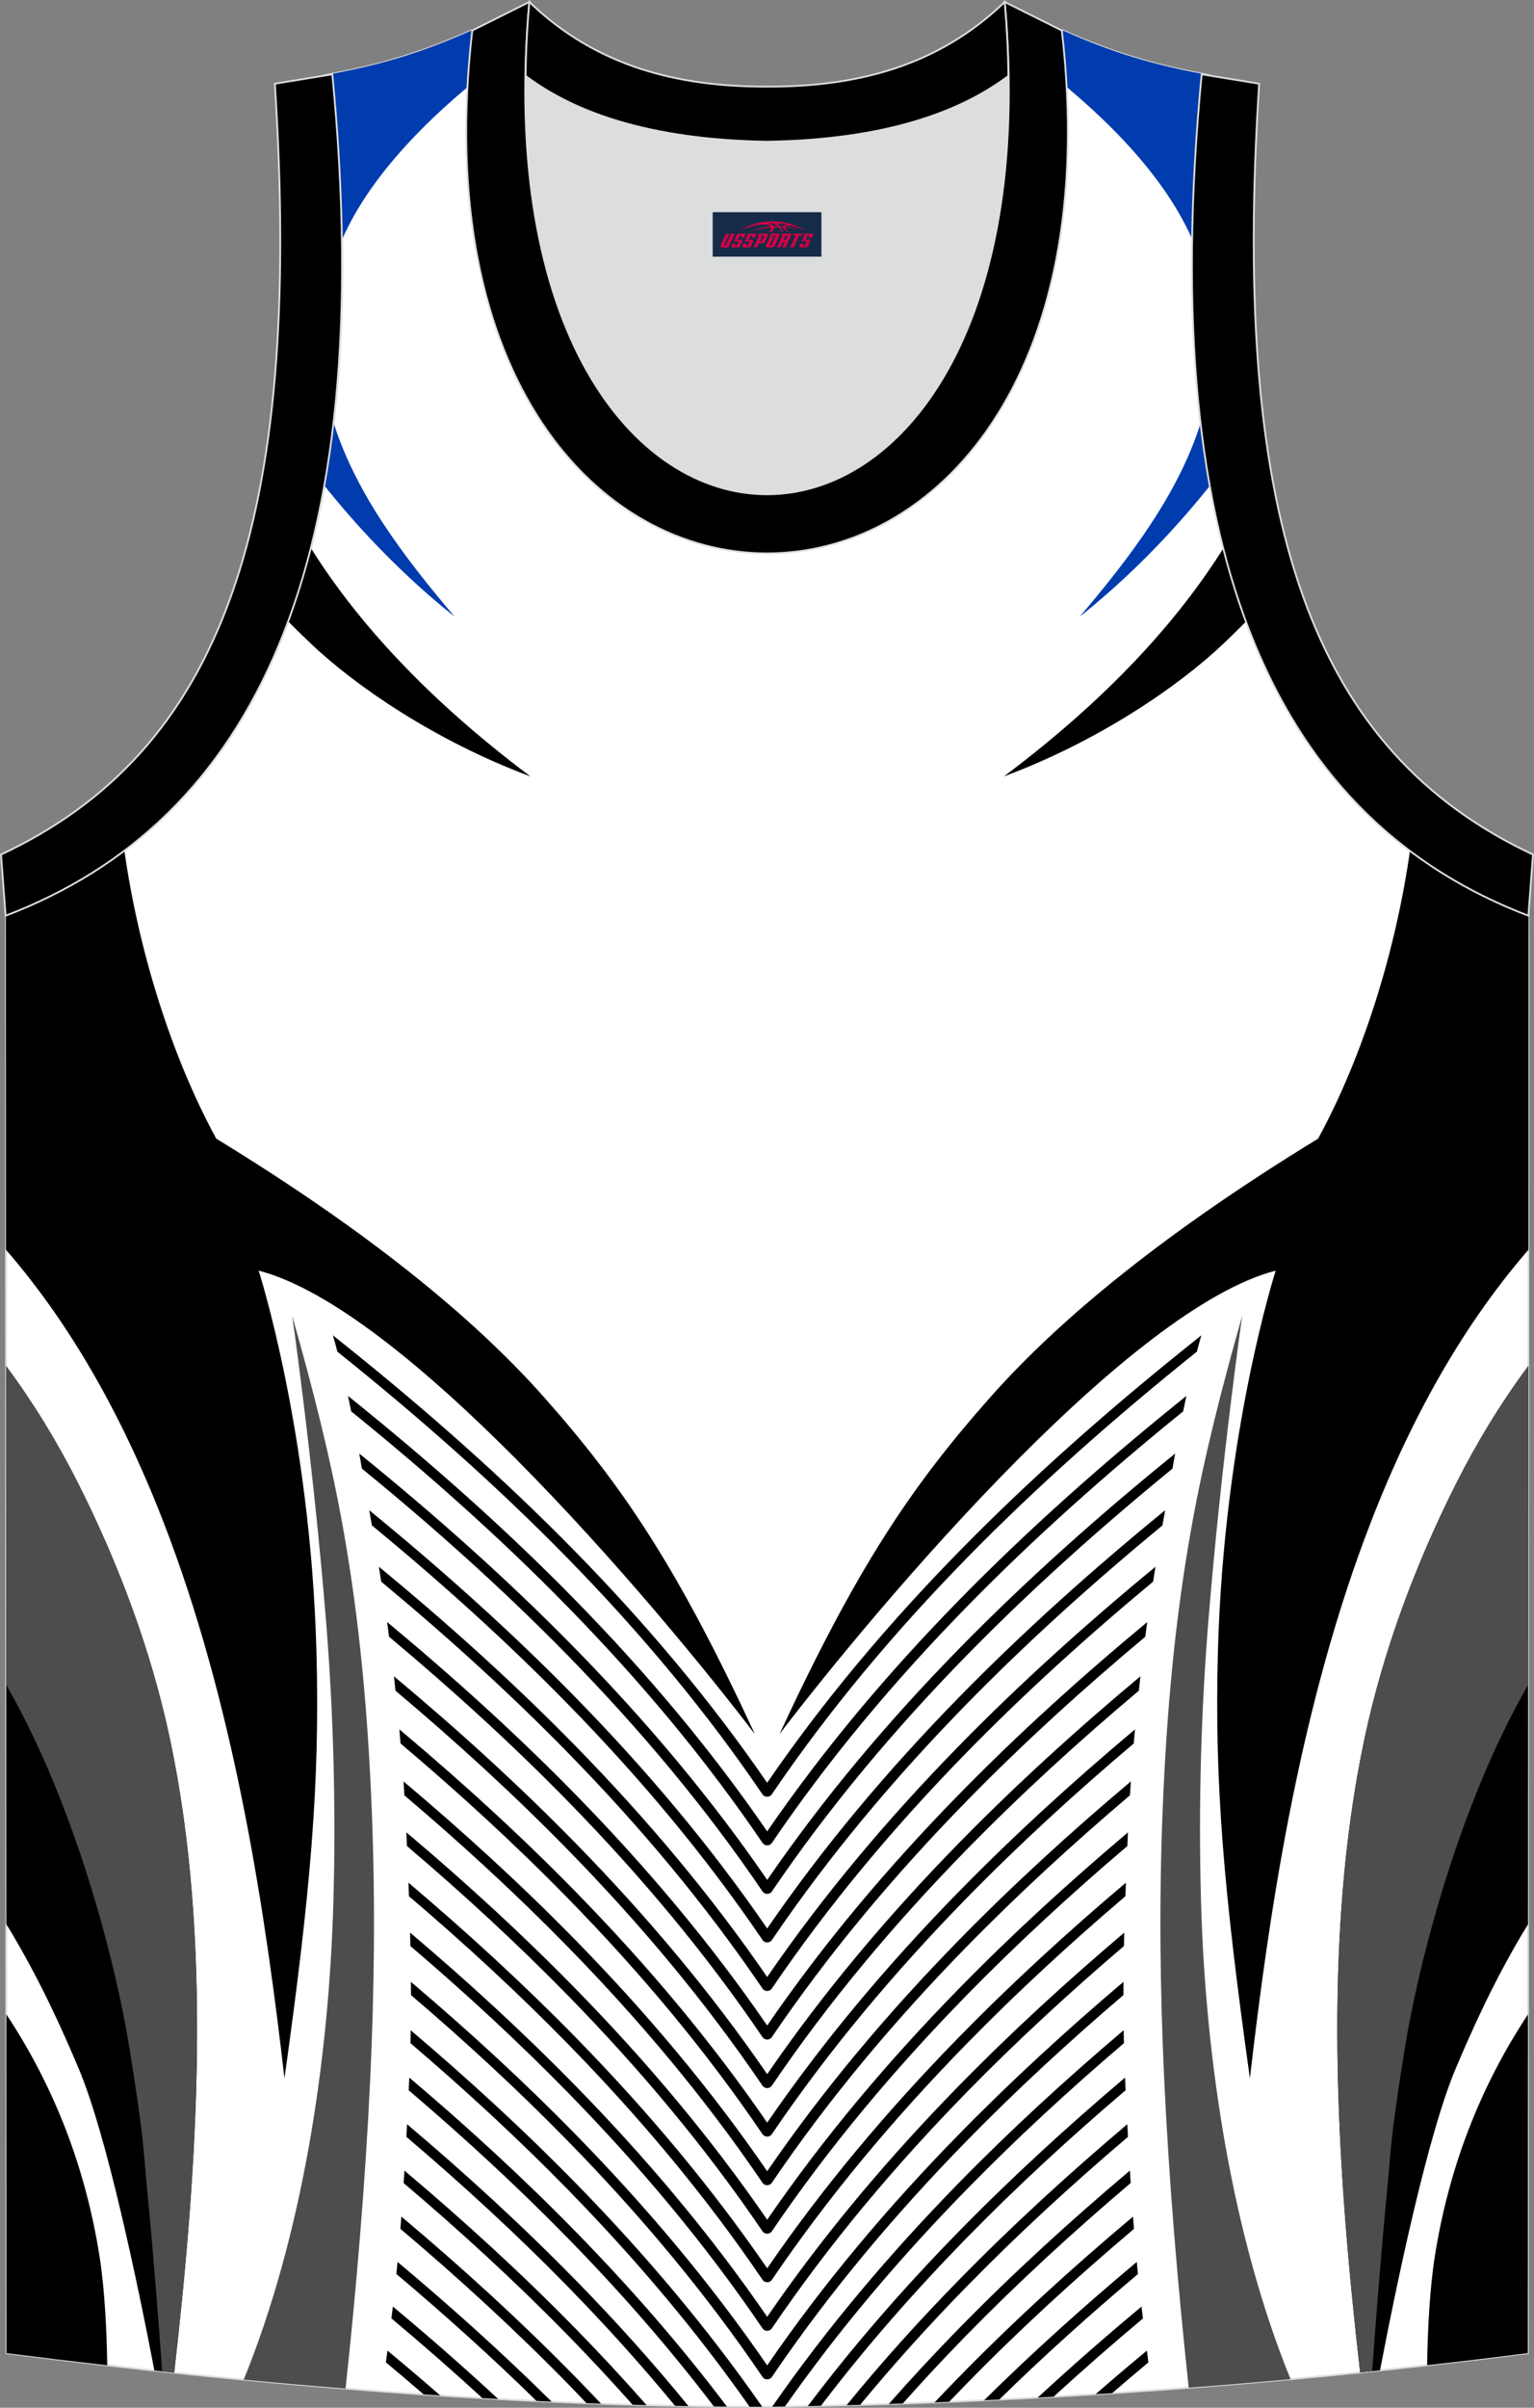<?xml version="1.0" encoding="utf-8"?>
<!-- Generator: Adobe Illustrator 24.0.1, SVG Export Plug-In . SVG Version: 6.00 Build 0)  -->
<svg xmlns="http://www.w3.org/2000/svg" xmlns:xlink="http://www.w3.org/1999/xlink" version="1.1" id="图层_1" x="0px" y="0px" width="338.74px" height="531.5px" viewBox="0 0 338.72 531.46" enable-background="new 0 0 338.72 531.46" xml:space="preserve">
<rect x="0" y="0" width="338.72" height="531.46" fill="#808080" stroke="none"/>
<path fill-rule="evenodd" clip-rule="evenodd" fill="#FFFFFF" stroke="#DCDDDD" stroke-width="0.4" stroke-miterlimit="22.926" d="  M169.38,531.26c0.02,0,0.03,0,0.05,0H169.38L169.38,531.26L169.38,531.26L169.38,531.26L169.38,531.26L169.38,531.26z   M169.43,531.26c57.33-0.83,113.24-4.87,167.93-11.85l0.15-317.37c-54.49-20.76-82.59-77.2-72.14-185.76l0.02,0  c-10.55-1.99-19.59-4.57-30.62-9.53c-8.71,14.7-36.36,24.12-65.37,24.54c-29-0.42-56.66-9.85-65.37-24.54  c-11.05,4.96-20.07,7.55-30.62,9.53h0.02c10.47,108.56-17.65,165-72.14,185.76L1.43,519.4C55.7,526.34,114.77,531.26,169.43,531.26z  "/>
<g>
	<g>
		<path fill-rule="evenodd" clip-rule="evenodd" d="M73.51,294.74l2.17,1.74c18.22,14.57,35.56,29.85,51.5,46.15    c15.53,15.88,29.76,32.75,42.21,50.88c12.45-18.14,26.67-35,42.21-50.88c15.94-16.3,33.28-31.58,51.5-46.15l2.17-1.74    c-0.35,1.2-0.68,2.41-1,3.62c-17.99,14.41-35.11,29.52-50.88,45.64c-15.87,16.23-30.37,33.48-42.97,52.06    c-0.1,0.15-0.24,0.28-0.42,0.38c-0.56,0.3-1.29,0.14-1.63-0.36c-12.61-18.59-27.11-35.85-42.99-52.08    c-15.77-16.13-32.9-31.24-50.88-45.64C74.19,297.15,73.86,295.95,73.51,294.74z"/>
		<path fill-rule="evenodd" clip-rule="evenodd" d="M76.84,308.12c17.8,14.29,34.74,29.27,50.35,45.23    c15.53,15.88,29.76,32.75,42.21,50.89c12.45-18.14,26.67-35,42.21-50.89c15.61-15.96,32.55-30.94,50.35-45.23    c-0.24,1.13-0.48,2.27-0.71,3.41c-16.88,13.67-32.96,27.98-47.84,43.2c-15.87,16.23-30.37,33.48-42.97,52.06    c-0.1,0.15-0.24,0.28-0.42,0.38c-0.56,0.3-1.29,0.14-1.63-0.36c-12.61-18.59-27.11-35.85-42.99-52.08    c-14.88-15.22-30.97-29.53-47.85-43.2C77.32,310.39,77.08,309.25,76.84,308.12z"/>
		<path fill-rule="evenodd" clip-rule="evenodd" d="M79.33,320.84c16.89,13.69,32.99,28.01,47.87,43.23    c15.53,15.88,29.76,32.75,42.21,50.88c12.45-18.14,26.67-35,42.21-50.88c14.88-15.21,30.97-29.54,47.86-43.23    c-0.2,1.11-0.4,2.22-0.59,3.33c-16.01,13.08-31.29,26.77-45.48,41.27c-15.87,16.23-30.37,33.48-42.97,52.06    c-0.1,0.15-0.24,0.28-0.42,0.38c-0.56,0.3-1.29,0.14-1.63-0.36c-12.61-18.59-27.11-35.85-42.99-52.08    c-14.19-14.5-29.46-28.19-45.48-41.27C79.72,323.06,79.53,321.95,79.33,320.84z"/>
		<path fill-rule="evenodd" clip-rule="evenodd" d="M81.53,333.35c16.09,13.15,31.43,26.88,45.66,41.43    c15.53,15.88,29.76,32.75,42.21,50.89c12.45-18.14,26.67-35,42.21-50.89c14.23-14.55,29.57-28.29,45.66-41.43l-0.49,2.76    l-0.1,0.59c-15.21,12.54-29.74,25.63-43.27,39.46c-15.87,16.23-30.37,33.48-42.97,52.06c-0.1,0.15-0.24,0.28-0.42,0.38    c-0.56,0.3-1.29,0.14-1.63-0.36c-12.61-18.59-27.11-35.85-42.99-52.08c-13.53-13.84-28.06-26.93-43.28-39.46l-0.1-0.59    L81.53,333.35z"/>
		<path fill-rule="evenodd" clip-rule="evenodd" d="M83.66,345.82c15.31,12.61,29.93,25.78,43.53,39.68    c15.53,15.88,29.76,32.75,42.21,50.88c12.45-18.14,26.67-35,42.21-50.88c13.6-13.91,28.22-27.07,43.53-39.68    c-0.18,1.1-0.35,2.19-0.52,3.29c-14.47,12.02-28.3,24.55-41.22,37.76c-15.87,16.23-30.37,33.48-42.97,52.06    c-0.1,0.15-0.24,0.28-0.42,0.38c-0.56,0.3-1.29,0.14-1.63-0.36c-12.61-18.59-27.11-35.85-42.99-52.08    c-12.92-13.21-26.75-25.74-41.22-37.76C84.01,348.01,83.84,346.91,83.66,345.82z"/>
		<path fill-rule="evenodd" clip-rule="evenodd" d="M85.48,358.03c14.65,12.16,28.65,24.83,41.71,38.18    c15.53,15.88,29.76,32.75,42.21,50.88c12.45-18.14,26.67-35,42.21-50.88c13.06-13.36,27.06-26.03,41.71-38.18    c-0.15,1.08-0.29,2.16-0.43,3.24c-13.84,11.58-27.08,23.63-39.49,36.32c-15.87,16.23-30.37,33.48-42.97,52.06    c-0.1,0.15-0.24,0.28-0.42,0.38c-0.56,0.3-1.29,0.14-1.63-0.36c-12.61-18.59-27.11-35.85-42.99-52.08    c-12.41-12.68-25.65-24.74-39.49-36.32C85.77,360.19,85.62,359.11,85.48,358.03z"/>
		<path fill-rule="evenodd" clip-rule="evenodd" d="M86.98,370c14.11,11.77,27.6,24.04,40.21,36.94    c15.53,15.88,29.76,32.75,42.21,50.89c12.45-18.14,26.67-35,42.21-50.89c12.62-12.9,26.1-25.16,40.21-36.94    c-0.12,1.06-0.24,2.12-0.35,3.18c-13.33,11.21-26.09,22.88-38.07,35.13c-15.87,16.23-30.37,33.48-42.97,52.06    c-0.1,0.15-0.24,0.28-0.42,0.38c-0.56,0.3-1.29,0.14-1.63-0.36c-12.61-18.59-27.11-35.85-42.99-52.08    c-11.98-12.25-24.74-23.91-38.07-35.13C87.22,372.12,87.1,371.06,86.98,370z"/>
		<path fill-rule="evenodd" clip-rule="evenodd" d="M88.18,381.72c13.67,11.47,26.75,23.39,39.01,35.93    c15.53,15.88,29.76,32.75,42.21,50.88c12.45-18.14,26.67-35,42.21-50.88c12.26-12.53,25.34-24.46,39.01-35.93    c-0.1,1.04-0.19,2.08-0.28,3.12c-12.92,10.92-25.3,22.27-36.94,34.17c-15.87,16.23-30.37,33.48-42.97,52.06    c-0.1,0.15-0.24,0.28-0.42,0.38c-0.56,0.3-1.29,0.14-1.63-0.36c-12.61-18.59-27.11-35.85-42.99-52.08    c-11.64-11.9-24.02-23.25-36.94-34.17C88.37,383.8,88.28,382.76,88.18,381.72z"/>
		<path fill-rule="evenodd" clip-rule="evenodd" d="M89.1,393.21c13.34,11.23,26.11,22.9,38.09,35.15    c15.53,15.88,29.76,32.75,42.21,50.89c12.45-18.14,26.67-35,42.21-50.89c11.98-12.25,24.75-23.93,38.09-35.15    c-0.07,1.02-0.14,2.05-0.2,3.07c-12.61,10.7-24.71,21.82-36.1,33.46c-15.87,16.23-30.37,33.48-42.97,52.06    c-0.1,0.15-0.24,0.28-0.42,0.38c-0.56,0.3-1.29,0.14-1.63-0.36c-12.61-18.59-27.11-35.85-42.99-52.08    c-11.39-11.64-23.48-22.76-36.1-33.46C89.24,395.26,89.17,394.23,89.1,393.21z"/>
		<path fill-rule="evenodd" clip-rule="evenodd" d="M89.74,404.46c13.11,11.06,25.66,22.56,37.45,34.62    c15.53,15.88,29.76,32.75,42.21,50.88c12.45-18.14,26.67-35,42.21-50.88c11.79-12.06,24.34-23.55,37.45-34.62l-0.03,0.71l-0.1,2.3    c-12.41,10.55-24.31,21.51-35.53,32.98c-15.87,16.23-30.37,33.48-42.97,52.06c-0.1,0.15-0.24,0.28-0.42,0.38    c-0.56,0.3-1.29,0.14-1.63-0.36c-12.61-18.59-27.11-35.85-42.99-52.08c-11.22-11.47-23.12-22.42-35.53-32.98l-0.1-2.3    L89.74,404.46z"/>
		<path fill-rule="evenodd" clip-rule="evenodd" d="M90.19,415.56c12.94,10.95,25.34,22.32,37,34.23    c15.53,15.88,29.76,32.75,42.21,50.89c12.45-18.14,26.67-35,42.21-50.89c11.65-11.92,24.05-23.29,37-34.23l-0.11,2.99    c-12.25,10.44-24.01,21.27-35.09,32.61c-15.87,16.23-30.37,33.48-42.97,52.06c-0.1,0.15-0.24,0.28-0.42,0.38    c-0.56,0.3-1.29,0.14-1.63-0.36c-12.61-18.59-27.11-35.85-42.99-52.08c-11.09-11.34-22.84-22.17-35.1-32.61L90.19,415.56z"/>
		<path fill-rule="evenodd" clip-rule="evenodd" d="M90.55,426.58c12.82,10.85,25.1,22.13,36.64,33.93    c15.53,15.88,29.76,32.75,42.21,50.88c12.45-18.14,26.67-35,42.21-50.88c11.55-11.81,23.83-23.08,36.64-33.93    c-0.03,0.99-0.05,1.98-0.07,2.96c-12.14,10.36-23.79,21.1-34.78,32.34c-15.87,16.23-30.37,33.48-42.97,52.06    c-0.1,0.15-0.24,0.28-0.42,0.38c-0.56,0.3-1.29,0.14-1.63-0.36c-12.61-18.59-27.11-35.85-42.99-52.08    c-10.99-11.24-22.64-21.99-34.78-32.34C90.59,428.56,90.57,427.57,90.55,426.58z"/>
		<path fill-rule="evenodd" clip-rule="evenodd" d="M90.73,437.45c12.75,10.81,24.97,22.03,36.46,33.78    c15.53,15.88,29.76,32.75,42.21,50.88c12.45-18.14,26.67-35,42.21-50.88c11.49-11.75,23.71-22.97,36.46-33.78    c-0.01,0.97-0.01,1.94-0.01,2.92c-12.09,10.32-23.7,21.03-34.65,32.23c-15.87,16.23-30.37,33.48-42.97,52.06    c-0.1,0.15-0.24,0.28-0.42,0.38c-0.56,0.3-1.29,0.14-1.63-0.36c-12.61-18.59-27.11-35.85-42.99-52.08    c-10.95-11.2-22.56-21.91-34.65-32.23C90.74,439.4,90.74,438.43,90.73,437.45z"/>
		<path fill-rule="evenodd" clip-rule="evenodd" d="M90.69,448.14c12.76,10.82,25,22.05,36.5,33.81    c15.08,15.42,28.93,31.77,41.12,49.31c-0.93,0-1.86,0-2.79-0.01c-11.93-17.02-25.44-32.91-40.12-47.93    c-10.99-11.23-22.63-21.98-34.76-32.33C90.66,450.04,90.68,449.09,90.69,448.14L90.69,448.14z M170.5,531.24    c12.18-17.53,26.03-33.88,41.11-49.3c11.5-11.76,23.73-22.99,36.5-33.81c0.02,0.95,0.03,1.9,0.06,2.86    c-12.13,10.35-23.78,21.09-34.76,32.33c-14.67,15-28.17,30.88-40.09,47.88L170.5,531.24z"/>
		<path fill-rule="evenodd" clip-rule="evenodd" d="M90.38,458.59c12.88,10.9,25.22,22.22,36.81,34.08    c11.96,12.23,23.14,25.03,33.33,38.55c-0.96-0.01-1.92-0.02-2.88-0.03c-9.89-13-20.7-25.35-32.25-37.15    c-11.1-11.35-22.88-22.2-35.15-32.66l0.11-2.28L90.38,458.59L90.38,458.59z M178.36,531.1c10.17-13.48,21.32-26.25,33.25-38.44    c11.6-11.86,23.94-23.18,36.81-34.08l0.02,0.51l0.11,2.28c-12.27,10.45-24.05,21.3-35.15,32.66    c-11.5,11.76-22.28,24.05-32.14,37.01L178.36,531.1z"/>
		<path fill-rule="evenodd" clip-rule="evenodd" d="M89.88,468.88c13.06,11.03,25.56,22.49,37.31,34.5    c8.72,8.91,17.02,18.13,24.83,27.72c-0.99-0.02-1.98-0.04-2.97-0.06c-7.46-9.07-15.37-17.82-23.65-26.29    c-11.26-11.51-23.21-22.5-35.67-33.09L89.88,468.88L89.88,468.88z M186.93,530.9c7.76-9.51,16.02-18.67,24.68-27.52    c11.75-12.01,24.25-23.47,37.31-34.5l0.15,2.78c-12.46,10.59-24.41,21.58-35.66,33.09c-8.22,8.4-16.07,17.08-23.48,26.07    L186.93,530.9z"/>
		<path fill-rule="evenodd" clip-rule="evenodd" d="M89.31,479.12c13.26,11.18,25.96,22.79,37.88,34.98    c5.36,5.48,10.56,11.07,15.58,16.79c-1.03-0.03-2.06-0.06-3.09-0.09c-4.62-5.21-9.39-10.32-14.29-15.33    c-11.44-11.7-23.59-22.86-36.26-33.6L89.31,479.12L89.31,479.12z M196.25,530.63c4.96-5.63,10.08-11.14,15.36-16.54    c11.92-12.19,24.62-23.8,37.88-34.98l0.17,2.75c-12.67,10.74-24.82,21.91-36.26,33.6c-4.82,4.92-9.5,9.94-14.05,15.06    C198.32,530.57,197.28,530.6,196.25,530.63z"/>
		<path fill-rule="evenodd" clip-rule="evenodd" d="M88.62,489.26c13.51,11.35,26.44,23.16,38.57,35.55    c1.86,1.91,3.71,3.82,5.53,5.76c-1.07-0.04-2.14-0.08-3.21-0.12c-1.36-1.43-2.73-2.85-4.12-4.27    c-11.66-11.92-24.05-23.28-36.98-34.21L88.62,489.26L88.62,489.26z M206.36,530.28c1.73-1.83,3.48-3.65,5.25-5.46    c12.12-12.4,25.05-24.2,38.57-35.55l0.21,2.71c-12.93,10.93-25.33,22.29-36.98,34.21c-1.28,1.31-2.56,2.63-3.83,3.96    L206.36,530.28z"/>
		<path fill-rule="evenodd" clip-rule="evenodd" d="M87.78,499.27c11.83,9.91,23.23,20.16,34.03,30.85    c-1.11-0.05-2.23-0.1-3.35-0.16c-9.87-9.68-20.23-19-30.94-28.03C87.61,501.05,87.7,500.16,87.78,499.27L87.78,499.27z     M217.3,529.81c10.71-10.58,21.99-20.73,33.71-30.54c0.08,0.89,0.17,1.78,0.26,2.67c-10.6,8.93-20.85,18.14-30.62,27.71    C219.54,529.71,218.42,529.76,217.3,529.81z"/>
		<path fill-rule="evenodd" clip-rule="evenodd" d="M86.75,509.12c7.96,6.64,15.73,13.43,23.25,20.41c-1.17-0.06-2.33-0.13-3.5-0.2    c-6.52-5.99-13.22-11.85-20.07-17.59l0.27-2.23L86.75,509.12L86.75,509.12z M229.14,529.22c7.42-6.87,15.07-13.55,22.91-20.09    l0.05,0.39l0.27,2.23c-6.73,5.64-13.31,11.4-19.73,17.28C231.47,529.09,230.3,529.15,229.14,529.22z"/>
		<path fill-rule="evenodd" clip-rule="evenodd" d="M85.55,518.84c3.94,3.27,7.83,6.57,11.66,9.92c-1.22-0.08-2.44-0.16-3.66-0.24    c-2.75-2.38-5.53-4.74-8.34-7.08L85.55,518.84L85.55,518.84z M241.91,528.47c3.73-3.25,7.51-6.45,11.33-9.62l0.33,2.6    c-2.69,2.25-5.36,4.51-8,6.79C244.35,528.32,243.13,528.4,241.91,528.47z"/>
	</g>
	<path fill-rule="evenodd" clip-rule="evenodd" d="M337.46,301.51c-6.11,8.23-11.4,16.94-15.96,26   c-8.93,17.73-16.07,36.79-20.2,56.22c-9.44,44.44-6.17,94.37-0.97,139.93c1.46-0.15,2.93-0.3,4.39-0.45   c3.67-19.14,10.49-51.94,16.73-66.67c3.57-8.42,8.6-19.8,15.95-31.8L337.46,301.51z"/>
	<path fill-rule="evenodd" clip-rule="evenodd" fill="#4D4D4D" d="M337.46,301.51c-6.11,8.23-11.4,16.94-15.96,26   c-8.93,17.73-16.07,36.79-20.2,56.22c-9.44,44.44-6.17,94.37-0.97,139.93l2.66-0.27c0.78-10.93,1.96-26.12,3.31-40.06   c1-10.33,0.55-10.18,3.83-30.82c2.97-18.66,11.8-53.69,27.3-80.64L337.46,301.51z"/>
	<path fill-rule="evenodd" clip-rule="evenodd" d="M315.12,522.07c0.11-7.84,0.58-16.99,1.73-24.22   c3.09-19.35,9.87-37.05,20.54-53.22l-0.04,74.77C329.97,520.35,322.55,521.24,315.12,522.07z"/>
	<path fill-rule="evenodd" clip-rule="evenodd" fill="#4D4D4D" d="M262.48,527.04c-2.37-21.91-4.37-45.63-5.42-68.21   c-0.91-19.54-1.14-39.12-0.35-58.99c0.87-21.9,2.72-42.32,6.38-62.75c2.74-15.32,6.65-30.65,11.19-46.63c0,0-4.62,32.25-7.46,67.33   c-1.62,19.95-2.21,40.82-1.63,61.8c1,36.02,7.04,74.24,19.77,105.56C277.49,525.84,269.99,526.47,262.48,527.04z"/>
	<path fill-rule="evenodd" clip-rule="evenodd" d="M311.34,187.73c-3.13,22.12-10.38,45.41-20.29,63.6   c-33.18,20.28-56.63,39.33-72.25,56.93c-17.86,20.12-29.76,38.09-46.69,74.52c10.09-13.24,30.65-38.52,52.76-60.75   c19.84-19.95,40.94-37.45,56.82-41.57c0,0-11.42,35.31-12.76,83.92c-0.81,29.25,1.31,53.34,7.06,94.37   c4.13-35.93,10.6-79.48,25.28-119.01c8.74-23.53,20.4-45.64,36.21-63.87l0.03-73.82C327.95,198.4,319.21,193.65,311.34,187.73z"/>
	<path fill-rule="evenodd" clip-rule="evenodd" d="M27.46,187.73c3.13,22.12,10.38,45.41,20.29,63.6   c33.18,20.28,56.63,39.33,72.25,56.93c17.86,20.12,29.76,38.09,46.69,74.52c-10.09-13.24-30.65-38.52-52.76-60.75   c-19.84-19.95-40.94-37.45-56.82-41.57c0,0,11.42,35.31,12.76,83.92c0.81,29.25-1.31,53.34-7.06,94.37   c-4.13-35.93-10.6-79.48-25.28-119.01c-8.74-23.54-20.4-45.65-36.21-63.88l-0.03-73.81C10.85,198.4,19.59,193.65,27.46,187.73z"/>
	<path fill-rule="evenodd" clip-rule="evenodd" d="M1.34,301.51c6.11,8.23,11.4,16.94,15.96,26c8.93,17.73,16.07,36.79,20.2,56.22   c9.45,44.46,6.17,94.42,0.96,139.99c-1.46-0.15-2.92-0.31-4.37-0.47c-3.67-19.13-10.5-51.98-16.74-66.72   c-3.57-8.43-8.61-19.81-15.95-31.81L1.34,301.51z"/>
	<path fill-rule="evenodd" clip-rule="evenodd" fill="#4D4D4D" d="M1.34,301.51c6.11,8.23,11.4,16.94,15.96,26   c8.93,17.73,16.07,36.79,20.2,56.22c9.45,44.46,6.17,94.42,0.96,139.99l-2.65-0.28c-0.78-10.93-1.96-26.15-3.32-40.11   c-1-10.33-0.55-10.18-3.83-30.82c-2.97-18.67-11.81-53.7-27.3-80.65L1.34,301.51z"/>
	<path fill-rule="evenodd" clip-rule="evenodd" d="M23.68,522.1c-0.11-7.84-0.58-17.01-1.73-24.25   c-3.09-19.35-9.87-37.06-20.55-53.23l0.03,74.79C8.77,520.34,16.19,521.24,23.68,522.1z"/>
	<path fill-rule="evenodd" clip-rule="evenodd" fill="#4D4D4D" d="M76.3,527.24c2.38-21.97,4.39-45.76,5.45-68.4   c0.91-19.54,1.14-39.12,0.35-58.99c-0.87-21.9-2.72-42.32-6.38-62.75c-2.74-15.32-6.65-30.65-11.19-46.63   c0,0,4.62,32.25,7.46,67.33c1.62,19.95,2.21,40.82,1.63,61.8c-1,36.06-7.05,74.33-19.81,105.67   C61.27,525.97,68.78,526.63,76.3,527.24z"/>
	<g>
		<path fill-rule="evenodd" clip-rule="evenodd" fill="#003CAE" d="M110.07,13.79c-12.6,9.55-27.68,23.42-34.52,39.04    c-0.17-11.47-0.87-23.64-2.11-36.56h-0.02c10.55-1.98,19.57-4.56,30.62-9.53C105.52,9.26,107.56,11.61,110.07,13.79L110.07,13.79z     M73.68,93.36c4.94,15.71,15.67,29.76,26.72,42.77c-9.41-7.5-18.27-16.26-26.24-25.83c-0.85-1.02-1.69-2.05-2.52-3.09    C72.44,102.76,73.12,98.14,73.68,93.36z"/>
		<path fill-rule="evenodd" clip-rule="evenodd" d="M68.66,121c10.17,16.2,25.55,33.14,48.15,50.14c0.1,0.08,0.2,0.15,0.3,0.23    l-0.61-0.23c-20.21-7.62-37.74-19.46-47.87-29.09c-1.86-1.77-3.5-3.38-4.99-4.89C65.53,132.07,67.21,126.69,68.66,121z"/>
	</g>
	<g>
		<path fill-rule="evenodd" clip-rule="evenodd" fill="#003CAE" d="M228.74,13.8c12.6,9.55,27.68,23.42,34.52,39.04    c0.17-11.47,0.86-23.64,2.11-36.56l0.02,0c-10.55-1.99-19.59-4.57-30.62-9.53C233.28,9.26,231.24,11.61,228.74,13.8L228.74,13.8z     M265.12,93.35c-4.94,15.72-15.67,29.76-26.72,42.78c9.41-7.5,18.27-16.26,26.24-25.83c0.85-1.02,1.69-2.05,2.52-3.09    C266.36,102.75,265.68,98.13,265.12,93.35z"/>
		<path fill-rule="evenodd" clip-rule="evenodd" d="M270.14,121c-10.17,16.2-25.55,33.14-48.15,50.14c-0.1,0.08-0.2,0.15-0.3,0.23    l0.61-0.23c20.21-7.62,37.74-19.46,47.87-29.09c1.86-1.77,3.5-3.38,4.99-4.89C273.27,132.06,271.59,126.68,270.14,121z"/>
	</g>
</g>
<path fill-rule="evenodd" clip-rule="evenodd" fill="#DCDDDD" d="M169.37,31.29c26.44-0.42,42.89-6.7,53.24-14.49  c0.02-0.06,0.03-0.12,0.05-0.18c1.15,123.98-107.73,123.98-106.59,0c0.02,0.06,0.03,0.12,0.05,0.18  C126.49,24.59,142.94,30.88,169.37,31.29z"/>
<path fill-rule="evenodd" clip-rule="evenodd" fill="none" stroke="#DCDDDD" stroke-width="0.4" stroke-miterlimit="22.926" d="  M169.36,31.29c26.43-0.42,42.89-6.7,53.24-14.48c0.02-0.06,0.03-0.12,0.05-0.18c1.15,123.98-107.73,123.98-106.59,0  c0.02,0.06,0.03,0.12,0.05,0.18C126.48,24.59,142.94,30.88,169.36,31.29z"/>
<path fill-rule="evenodd" clip-rule="evenodd" stroke="#DCDDDD" stroke-width="0.4" stroke-miterlimit="22.926" d="M116.88,0.43  c-12.96,144.89,117.93,144.89,104.97,0l12.61,6.3c17.78,153.89-147.96,153.89-130.18,0L116.88,0.43z"/>
<path fill-rule="evenodd" clip-rule="evenodd" stroke="#DCDDDD" stroke-width="0.4" stroke-miterlimit="22.926" d="M116.88,0.43  c14.81,14.29,32.9,18.74,52.48,18.69c19.59,0.05,37.67-4.39,52.48-18.69c0.5,5.62,0.77,11.01,0.82,16.18  c-0.02,0.06-0.03,0.13-0.05,0.19c-10.36,7.79-26.82,14.06-53.24,14.48c-26.44-0.42-42.89-6.7-53.25-14.48  c-0.02-0.06-0.03-0.13-0.05-0.19C116.11,11.44,116.38,6.06,116.88,0.43z"/>
<path fill-rule="evenodd" clip-rule="evenodd" stroke="#DCDDDD" stroke-width="0.4" stroke-miterlimit="22.926" d="  M337.48,202.12c-54.49-20.76-82.59-77.19-72.14-185.72l12.69,2.07c-6.29,97.61,12,147.43,60.47,170.16L337.48,202.12z"/>

<path fill-rule="evenodd" clip-rule="evenodd" stroke="#DCDDDD" stroke-width="0.4" stroke-miterlimit="22.926" d="M1.24,202.12  c54.49-20.76,82.59-77.19,72.14-185.72l-12.69,2.07c6.29,97.61-12,147.43-60.47,170.16L1.24,202.12z"/>
<g id="tag_logo">
	<rect y="46.83" fill="#162B48" width="24" height="9.818" x="157.37"/>
	<g>
		<path fill="#D30044" d="M173.33,50.02l0.005-0.011c0.131-0.311,1.085-0.262,2.351,0.071c0.715,0.24,1.44,0.54,2.193,0.9    c-0.218-0.147-0.447-0.289-0.682-0.42l0.011,0.005l-0.011-0.005c-1.478-0.845-3.218-1.418-5.1-1.62    c-1.282-0.115-1.658-0.082-2.411-0.055c-2.449,0.142-4.68,0.905-6.458,2.095c1.26-0.638,2.722-1.075,4.195-1.336    c1.467-0.18,2.476-0.033,2.771,0.344c-1.691,0.175-3.469,0.633-4.555,1.075c1.156-0.338,2.967-0.665,4.647-0.813    c0.016,0.251-0.115,0.567-0.415,0.96h0.475c0.376-0.382,0.584-0.725,0.595-1.004c0.333-0.022,0.66-0.033,0.971-0.033    C172.16,50.46,172.37,50.81,172.57,51.2h0.262c-0.125-0.344-0.295-0.687-0.518-1.036c0.207,0,0.393,0.005,0.567,0.011    c0.104,0.267,0.496,0.66,1.058,1.025h0.245c-0.442-0.365-0.753-0.753-0.835-1.004c1.047,0.065,1.696,0.224,2.885,0.513    C175.15,50.28,174.41,50.11,173.33,50.02z M170.89,49.93c-0.164-0.295-0.655-0.485-1.402-0.551    c0.464-0.033,0.922-0.055,1.364-0.055c0.311,0.147,0.589,0.344,0.84,0.589C171.43,49.91,171.16,49.92,170.89,49.93z M172.87,49.98c-0.224-0.016-0.458-0.027-0.715-0.044c-0.147-0.202-0.311-0.398-0.502-0.6c0.082,0,0.164,0.005,0.24,0.011    c0.72,0.033,1.429,0.125,2.138,0.273C173.36,49.58,172.98,49.74,172.87,49.98z"/>
		<path fill="#D30044" d="M160.29,51.56L159.12,54.11C158.94,54.48,159.21,54.62,159.69,54.62l0.873,0.005    c0.115,0,0.251-0.049,0.327-0.175l1.342-2.891H161.45L160.23,54.19H160.06c-0.147,0-0.185-0.033-0.147-0.125l1.156-2.504H160.29L160.29,51.56z M162.15,52.91h1.271c0.36,0,0.584,0.125,0.442,0.425L163.39,54.37C163.29,54.59,163.02,54.62,162.79,54.62H161.87c-0.267,0-0.442-0.136-0.349-0.333l0.235-0.513h0.742L162.32,54.15C162.3,54.2,162.34,54.21,162.4,54.21h0.18    c0.082,0,0.125-0.016,0.147-0.071l0.376-0.813c0.011-0.022,0.011-0.044-0.055-0.044H161.98L162.15,52.91L162.15,52.91z M162.97,52.84h-0.78l0.475-1.025c0.098-0.218,0.338-0.256,0.578-0.256H164.69L164.3,52.4L163.52,52.52l0.262-0.562H163.49c-0.082,0-0.12,0.016-0.147,0.071L162.97,52.84L162.97,52.84z M164.56,52.91L164.39,53.28h1.069c0.06,0,0.06,0.016,0.049,0.044    L165.13,54.14C165.11,54.19,165.07,54.21,164.99,54.21H164.81c-0.055,0-0.104-0.011-0.082-0.06l0.175-0.376H164.16L163.93,54.29C163.83,54.48,164.01,54.62,164.28,54.62h0.916c0.24,0,0.502-0.033,0.605-0.251l0.475-1.031c0.142-0.3-0.082-0.425-0.442-0.425H164.56L164.56,52.91z M165.37,52.84l0.371-0.818c0.022-0.055,0.06-0.071,0.147-0.071h0.295L165.92,52.51l0.791-0.115l0.387-0.845H165.65c-0.24,0-0.48,0.038-0.578,0.256L164.6,52.84L165.37,52.84L165.37,52.84z M167.77,53.3h0.278c0.087,0,0.153-0.022,0.202-0.115    l0.496-1.075c0.033-0.076-0.011-0.12-0.125-0.12H167.22l0.431-0.431h1.522c0.355,0,0.485,0.153,0.393,0.355l-0.676,1.445    c-0.06,0.125-0.175,0.333-0.644,0.327l-0.649-0.005L167.16,54.62H166.38l1.178-2.558h0.785L167.77,53.3L167.77,53.3z     M170.36,54.11c-0.022,0.049-0.06,0.076-0.142,0.076h-0.191c-0.082,0-0.109-0.027-0.082-0.076l0.944-2.051h-0.785l-0.987,2.138    c-0.125,0.273,0.115,0.415,0.453,0.415h0.72c0.327,0,0.649-0.071,0.769-0.322l1.085-2.384c0.093-0.202-0.06-0.355-0.415-0.355    h-1.533l-0.431,0.431h1.38c0.115,0,0.164,0.033,0.131,0.104L170.36,54.11L170.36,54.11z M173.08,52.98h0.278    c0.087,0,0.158-0.022,0.202-0.115l0.344-0.753c0.033-0.076-0.011-0.12-0.125-0.12h-1.402l0.425-0.431h1.527    c0.355,0,0.485,0.153,0.393,0.355l-0.529,1.124c-0.044,0.093-0.147,0.18-0.393,0.18c0.224,0.011,0.256,0.158,0.175,0.327    l-0.496,1.075h-0.785l0.54-1.167c0.022-0.055-0.005-0.087-0.104-0.087h-0.235L172.31,54.62h-0.785l1.178-2.558h0.785L173.08,52.98L173.08,52.98z M175.65,52.07L174.47,54.62h0.785l1.184-2.558H175.65L175.65,52.07z M177.16,52l0.202-0.431h-2.1l-0.295,0.431    H177.16L177.16,52z M177.14,52.91h1.271c0.36,0,0.584,0.125,0.442,0.425l-0.475,1.031c-0.104,0.218-0.371,0.251-0.605,0.251    h-0.916c-0.267,0-0.442-0.136-0.349-0.333l0.235-0.513h0.742L177.31,54.15c-0.022,0.049,0.022,0.06,0.082,0.06h0.18    c0.082,0,0.125-0.016,0.147-0.071l0.376-0.813c0.011-0.022,0.011-0.044-0.049-0.044h-1.069L177.14,52.91L177.14,52.91z     M177.95,52.84H177.17l0.475-1.025c0.098-0.218,0.338-0.256,0.578-0.256h1.451l-0.387,0.845l-0.791,0.115l0.262-0.562h-0.295    c-0.082,0-0.12,0.016-0.147,0.071L177.95,52.84z"/>
	</g>
</g>
</svg>